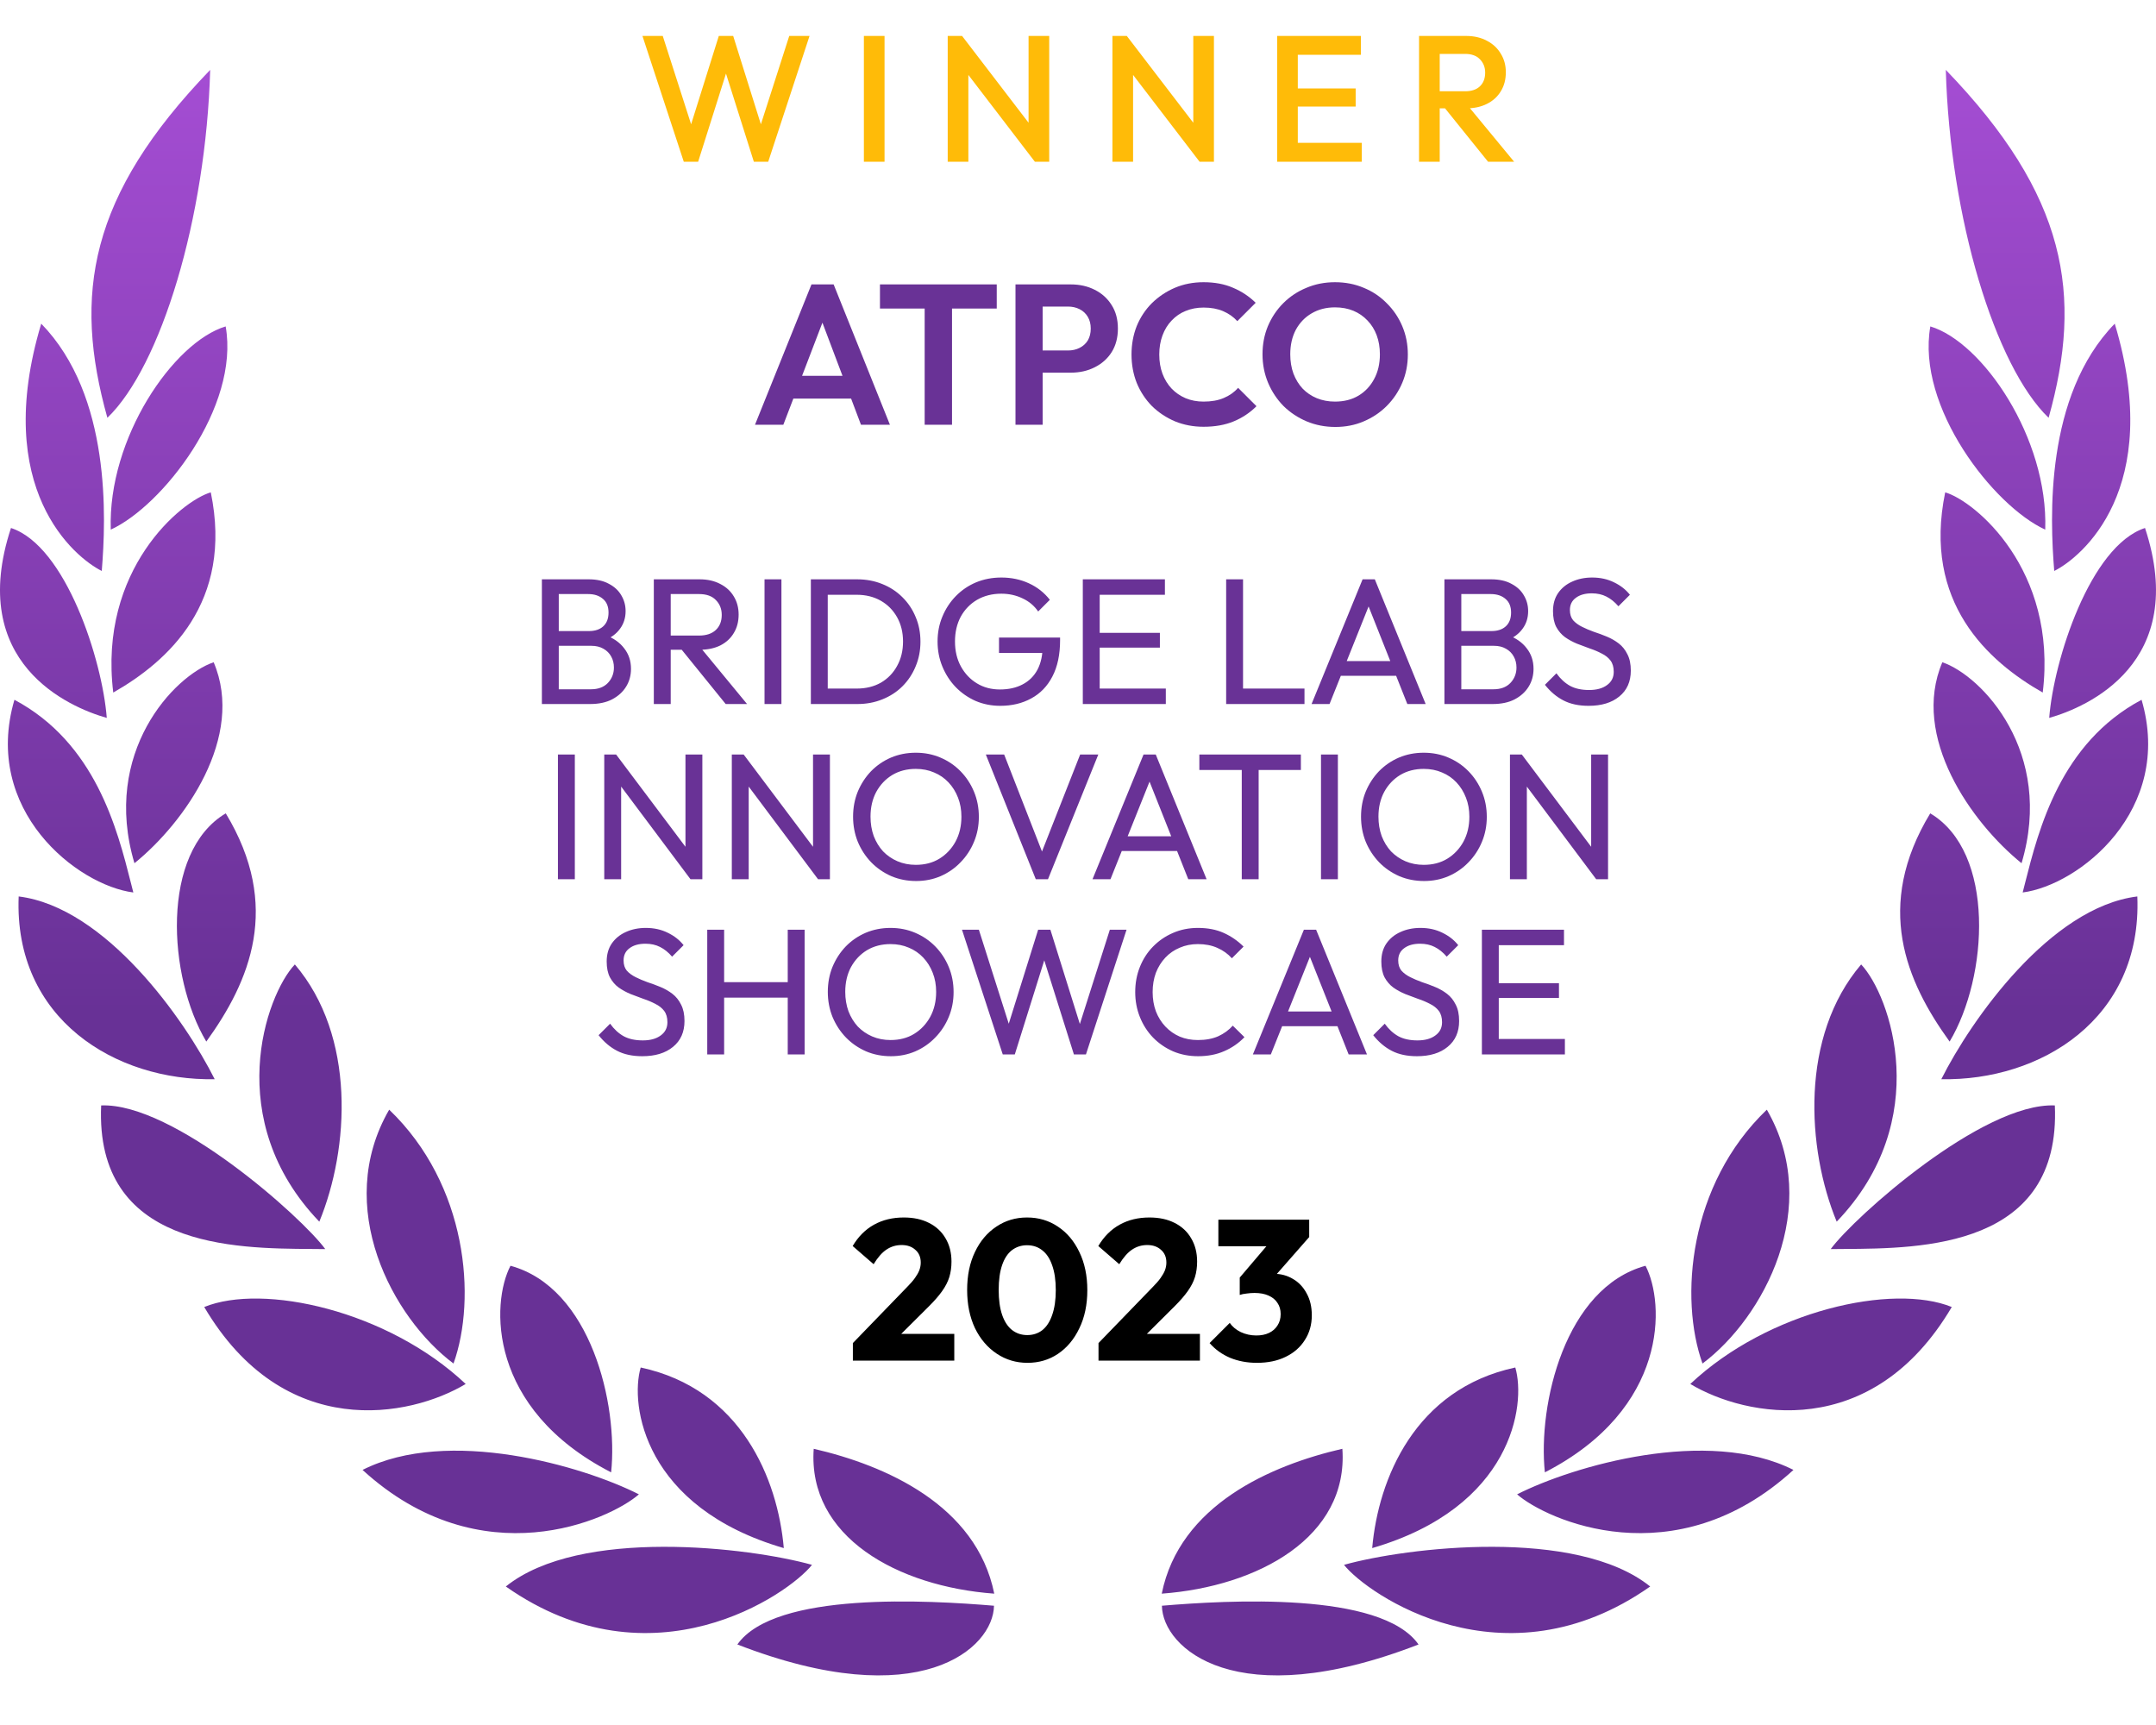 <svg width="160" height="128" viewBox="0 0 160 128" fill="none" xmlns="http://www.w3.org/2000/svg">
<g clip-path="url(#clip0_299_4752)">
<path fill-rule="evenodd" clip-rule="evenodd" d="M15.598 5.185C6.596 14.514 5.409 21.865 7.969 31.002C11.941 27.179 15.29 16.186 15.598 5.185ZM21.881 71.564C19.712 73.863 16.471 83.122 23.697 90.651C25.93 85.228 26.424 76.885 21.881 71.564ZM33.656 101.178C35.382 96.35 34.695 87.911 28.882 82.341C24.711 89.55 29.119 97.784 33.656 101.178ZM16.754 60.353C11.903 63.234 12.442 72.48 15.31 77.288C18.55 72.806 20.918 67.236 16.754 60.353ZM15.856 49.141C12.917 50.14 7.527 55.832 9.978 64.053C13.706 61.038 18.21 54.667 15.856 49.141ZM15.643 36.534C13.475 37.155 7.289 42.258 8.405 51.389C12.467 49.077 17.331 44.704 15.643 36.534ZM8.22 39.3C12.057 37.545 17.8 30.201 16.747 24.221C12.878 25.38 7.989 32.506 8.22 39.3ZM34.56 102.695C28.766 97.233 19.519 95.204 15.156 96.984C21.078 107.023 30.434 105.167 34.56 102.695ZM45.353 109.252C45.885 104.2 43.851 95.549 37.884 93.923C36.44 96.689 36.17 104.533 45.353 109.252ZM47.413 110.884C43.248 108.771 33.258 105.864 26.905 109.072C35.722 117.134 45.276 112.76 47.413 110.884ZM58.167 114.873C57.718 109.745 54.997 103.067 47.547 101.472C46.732 104.257 47.785 111.851 58.167 114.873ZM60.259 116.116C55.639 114.822 43.024 113.305 37.538 117.723C48.401 125.349 58.552 118.286 60.259 116.116ZM73.785 118.254C72.457 111.672 65.694 108.727 60.387 107.504C59.925 114.041 66.611 117.723 73.785 118.254ZM54.721 122.025C68.261 127.276 73.721 122.301 73.766 119.15C68.967 118.747 57.5 118.062 54.721 122.025ZM7.507 82.026C7.042 92.577 17.358 92.642 23.13 92.678C23.485 92.681 23.823 92.683 24.139 92.687C22.42 90.331 12.878 81.809 7.507 82.026ZM1.386 66.519C1.014 75.636 8.605 80.221 15.932 80.08C13.725 75.675 7.847 67.319 1.386 66.519ZM9.894 66.224C9.838 66.004 9.78 65.775 9.72 65.537C8.704 61.524 7.087 55.13 1.071 51.926C-1.335 60.116 5.717 65.686 9.894 66.224ZM7.924 53.271C7.597 49 4.889 40.51 0.815 39.178C-2.484 49.199 5.114 52.477 7.924 53.271ZM7.552 42.367C7.867 38.474 8.271 29.369 3.06 24.016C-0.629 36.291 5.537 41.362 7.552 42.367ZM126.345 101.178C124.619 96.35 125.305 87.911 131.119 82.341C135.29 89.55 130.881 97.784 126.345 101.178ZM138.119 71.564C140.288 73.863 143.529 83.122 136.304 90.651C134.071 85.228 133.576 76.885 138.119 71.564ZM144.401 5.185C153.404 14.514 154.591 21.865 152.03 31.002C148.059 27.179 144.709 16.186 144.401 5.185ZM143.246 60.353C148.097 63.234 147.558 72.48 144.684 77.288C141.443 72.806 139.075 67.236 143.246 60.353ZM144.144 49.141C147.083 50.14 152.473 55.832 150.022 64.053C146.294 61.038 141.789 54.667 144.144 49.141ZM144.356 36.534C146.525 37.155 152.711 42.258 151.594 51.389C147.533 49.077 142.669 44.704 144.356 36.534ZM151.78 39.3C147.943 37.545 142.2 30.201 143.253 24.221C147.122 25.38 152.011 32.506 151.78 39.3ZM125.44 102.695C131.234 97.233 140.481 95.204 144.844 96.984C138.921 107.023 129.566 105.167 125.44 102.695ZM114.647 109.252C114.114 104.2 116.149 95.549 122.116 93.923C123.56 96.689 123.829 104.533 114.647 109.252ZM112.587 110.884C116.752 108.771 126.742 105.864 133.095 109.072C124.278 117.134 114.724 112.76 112.587 110.884ZM101.833 114.873C102.282 109.745 105.003 103.067 112.453 101.472C113.268 104.257 112.215 111.851 101.833 114.873ZM99.741 116.116C104.361 114.822 116.976 113.305 122.463 117.723C111.599 125.349 101.448 118.286 99.741 116.116ZM86.215 118.254C87.543 111.672 94.306 108.727 99.619 107.504C100.081 114.041 93.395 117.723 86.215 118.254ZM105.272 122.025C91.733 127.276 86.272 122.301 86.227 119.15C91.027 118.747 102.494 118.062 105.272 122.025ZM136.869 92.678C142.642 92.642 152.958 92.577 152.493 82.026C147.122 81.809 137.58 90.331 135.86 92.687C136.177 92.683 136.515 92.681 136.869 92.678ZM158.614 66.519C158.986 75.636 151.395 80.221 144.068 80.08C146.275 75.675 152.153 67.319 158.614 66.519ZM150.28 65.537C150.22 65.775 150.162 66.004 150.106 66.224C154.283 65.686 161.335 60.116 158.929 51.926C152.913 55.13 151.296 61.524 150.28 65.537ZM152.075 53.271C152.403 49 155.11 40.51 159.185 39.178C162.483 49.199 154.886 52.477 152.075 53.271ZM152.448 42.367C152.133 38.474 151.729 29.369 156.939 24.016C160.629 36.291 154.462 41.362 152.448 42.367Z" fill="url(#paint0_linear_299_4752)"/>
<path d="M56.029 31.519L60.221 21.104H61.865L66.043 31.519H63.895L60.666 22.97H61.406L58.132 31.519H56.029ZM58.251 29.578V27.889H63.851V29.578H58.251ZM68.621 31.519V21.326H70.651V31.519H68.621ZM65.303 22.896V21.104H73.97V22.896H65.303ZM76.842 27.652V26.007H79.257C79.573 26.007 79.86 25.943 80.116 25.815C80.373 25.686 80.576 25.504 80.724 25.267C80.872 25.02 80.946 24.724 80.946 24.378C80.946 24.042 80.872 23.751 80.724 23.504C80.576 23.257 80.373 23.069 80.116 22.941C79.86 22.812 79.573 22.748 79.257 22.748H76.842V21.104H79.465C80.126 21.104 80.719 21.237 81.242 21.504C81.776 21.77 82.195 22.151 82.501 22.645C82.808 23.128 82.961 23.706 82.961 24.378C82.961 25.049 82.808 25.632 82.501 26.126C82.195 26.61 81.776 26.985 81.242 27.252C80.719 27.519 80.126 27.652 79.465 27.652H76.842ZM75.361 31.519V21.104H77.376V31.519H75.361ZM89.32 31.667C88.559 31.667 87.853 31.533 87.201 31.267C86.549 30.99 85.976 30.61 85.482 30.126C84.999 29.632 84.623 29.059 84.356 28.407C84.1 27.756 83.971 27.054 83.971 26.304C83.971 25.553 84.1 24.852 84.356 24.2C84.623 23.548 84.999 22.98 85.482 22.496C85.976 22.012 86.544 21.632 87.186 21.356C87.838 21.079 88.549 20.941 89.32 20.941C90.149 20.941 90.88 21.079 91.512 21.356C92.144 21.622 92.702 21.993 93.186 22.467L91.823 23.83C91.537 23.514 91.186 23.267 90.771 23.089C90.356 22.911 89.873 22.822 89.32 22.822C88.835 22.822 88.391 22.906 87.986 23.074C87.591 23.232 87.245 23.469 86.949 23.785C86.653 24.091 86.426 24.462 86.268 24.896C86.11 25.321 86.031 25.79 86.031 26.304C86.031 26.827 86.11 27.301 86.268 27.726C86.426 28.151 86.653 28.521 86.949 28.837C87.245 29.143 87.591 29.38 87.986 29.548C88.391 29.716 88.835 29.8 89.32 29.8C89.902 29.8 90.401 29.711 90.816 29.533C91.24 29.356 91.596 29.104 91.882 28.778L93.245 30.141C92.761 30.625 92.198 31 91.556 31.267C90.915 31.533 90.169 31.667 89.32 31.667ZM99.101 31.681C98.34 31.681 97.629 31.543 96.967 31.267C96.315 30.99 95.743 30.61 95.249 30.126C94.765 29.632 94.385 29.059 94.108 28.407C93.832 27.746 93.693 27.04 93.693 26.289C93.693 25.538 93.826 24.842 94.093 24.2C94.37 23.548 94.75 22.98 95.234 22.496C95.728 22.003 96.301 21.622 96.953 21.356C97.604 21.079 98.311 20.941 99.071 20.941C99.841 20.941 100.552 21.079 101.204 21.356C101.856 21.622 102.424 22.003 102.908 22.496C103.402 22.98 103.787 23.548 104.064 24.2C104.34 24.852 104.478 25.553 104.478 26.304C104.478 27.054 104.34 27.756 104.064 28.407C103.787 29.059 103.402 29.632 102.908 30.126C102.424 30.61 101.856 30.99 101.204 31.267C100.562 31.543 99.861 31.681 99.101 31.681ZM99.071 29.8C99.743 29.8 100.325 29.652 100.819 29.356C101.313 29.059 101.698 28.649 101.975 28.126C102.261 27.602 102.404 26.99 102.404 26.289C102.404 25.775 102.325 25.306 102.167 24.881C102.009 24.457 101.782 24.091 101.486 23.785C101.189 23.469 100.839 23.227 100.434 23.059C100.029 22.891 99.575 22.807 99.071 22.807C98.419 22.807 97.841 22.956 97.338 23.252C96.844 23.538 96.454 23.943 96.167 24.467C95.891 24.99 95.752 25.598 95.752 26.289C95.752 26.812 95.832 27.291 95.99 27.726C96.157 28.16 96.385 28.531 96.671 28.837C96.967 29.143 97.318 29.38 97.723 29.548C98.138 29.716 98.587 29.8 99.071 29.8Z" fill="#693296"/>
<path d="M41.054 52.241V51.147H43.854C44.387 51.147 44.805 50.992 45.107 50.681C45.409 50.361 45.56 49.978 45.56 49.534C45.56 49.232 45.494 48.961 45.361 48.721C45.227 48.472 45.032 48.276 44.774 48.134C44.525 47.992 44.232 47.921 43.894 47.921H41.054V46.827H43.707C44.152 46.827 44.503 46.712 44.761 46.481C45.027 46.241 45.16 45.898 45.16 45.454C45.16 45.01 45.023 44.672 44.747 44.441C44.472 44.201 44.107 44.081 43.654 44.081H41.054V42.987H43.681C44.285 42.987 44.787 43.099 45.187 43.321C45.596 43.534 45.903 43.819 46.107 44.174C46.321 44.53 46.427 44.921 46.427 45.347C46.427 45.845 46.289 46.281 46.014 46.654C45.747 47.027 45.352 47.321 44.827 47.534L44.934 47.134C45.529 47.347 45.992 47.672 46.321 48.107C46.658 48.534 46.827 49.041 46.827 49.627C46.827 50.116 46.707 50.556 46.467 50.947C46.227 51.339 45.88 51.654 45.427 51.894C44.983 52.125 44.436 52.241 43.787 52.241H41.054ZM40.214 52.241V42.987H41.467V52.241H40.214ZM49.361 48.214V47.161H51.868C52.41 47.161 52.828 47.023 53.121 46.747C53.414 46.472 53.561 46.099 53.561 45.627C53.561 45.183 53.414 44.814 53.121 44.521C52.837 44.227 52.423 44.081 51.881 44.081H49.361V42.987H51.921C52.508 42.987 53.019 43.103 53.455 43.334C53.89 43.556 54.223 43.863 54.455 44.254C54.694 44.645 54.815 45.094 54.815 45.601C54.815 46.125 54.694 46.583 54.455 46.974C54.223 47.365 53.89 47.672 53.455 47.894C53.019 48.107 52.508 48.214 51.921 48.214H49.361ZM48.521 52.241V42.987H49.775V52.241H48.521ZM53.855 52.241L50.495 48.094L51.681 47.681L55.441 52.241H53.855ZM56.737 52.241V42.987H57.991V52.241H56.737ZM61.002 52.241V51.094H63.575C64.259 51.094 64.859 50.947 65.375 50.654C65.89 50.352 66.29 49.938 66.575 49.414C66.868 48.89 67.015 48.285 67.015 47.601C67.015 46.925 66.868 46.325 66.575 45.801C66.281 45.276 65.877 44.867 65.362 44.574C64.846 44.281 64.25 44.134 63.575 44.134H61.015V42.987H63.602C64.277 42.987 64.899 43.103 65.468 43.334C66.046 43.565 66.544 43.89 66.962 44.307C67.388 44.725 67.717 45.214 67.948 45.774C68.188 46.334 68.308 46.947 68.308 47.614C68.308 48.272 68.188 48.885 67.948 49.454C67.717 50.014 67.393 50.503 66.975 50.921C66.557 51.339 66.059 51.663 65.481 51.894C64.913 52.125 64.295 52.241 63.628 52.241H61.002ZM60.175 52.241V42.987H61.428V52.241H60.175ZM74.231 52.374C73.582 52.374 72.974 52.254 72.405 52.014C71.845 51.765 71.351 51.423 70.925 50.987C70.507 50.552 70.178 50.045 69.938 49.467C69.698 48.89 69.578 48.267 69.578 47.601C69.578 46.934 69.698 46.316 69.938 45.747C70.178 45.17 70.511 44.663 70.938 44.227C71.365 43.792 71.862 43.454 72.431 43.214C73.009 42.974 73.636 42.854 74.311 42.854C75.049 42.854 75.729 42.996 76.351 43.281C76.974 43.565 77.493 43.974 77.911 44.507L77.045 45.374C76.751 44.947 76.365 44.623 75.885 44.401C75.405 44.17 74.88 44.054 74.311 44.054C73.636 44.054 73.036 44.205 72.511 44.507C71.996 44.81 71.591 45.227 71.298 45.761C71.013 46.294 70.871 46.907 70.871 47.601C70.871 48.303 71.018 48.921 71.311 49.454C71.605 49.987 72 50.405 72.498 50.707C72.996 51.01 73.565 51.161 74.205 51.161C74.853 51.161 75.413 51.036 75.885 50.787C76.365 50.538 76.734 50.174 76.991 49.694C77.249 49.205 77.378 48.61 77.378 47.907L78.138 48.454H74.138V47.307H78.671V47.494C78.671 48.57 78.48 49.472 78.098 50.201C77.725 50.921 77.2 51.463 76.525 51.827C75.858 52.192 75.094 52.374 74.231 52.374ZM80.357 52.241V42.987H81.61V52.241H80.357ZM81.21 52.241V51.094H86.517V52.241H81.21ZM81.21 48.054V46.961H86.077V48.054H81.21ZM81.21 44.134V42.987H86.45V44.134H81.21ZM90.995 52.241V42.987H92.248V52.241H90.995ZM91.848 52.241V51.094H96.808V52.241H91.848ZM97.333 52.241L101.12 42.987H102.027L105.8 52.241H104.44L101.333 44.414H101.8L98.667 52.241H97.333ZM99.133 50.147V49.054H104V50.147H99.133ZM108.033 52.241V51.147H110.833C111.366 51.147 111.784 50.992 112.086 50.681C112.389 50.361 112.54 49.978 112.54 49.534C112.54 49.232 112.473 48.961 112.34 48.721C112.206 48.472 112.011 48.276 111.753 48.134C111.504 47.992 111.211 47.921 110.873 47.921H108.033V46.827H110.686C111.131 46.827 111.482 46.712 111.74 46.481C112.006 46.241 112.14 45.898 112.14 45.454C112.14 45.01 112.002 44.672 111.726 44.441C111.451 44.201 111.086 44.081 110.633 44.081H108.033V42.987H110.66C111.264 42.987 111.766 43.099 112.166 43.321C112.575 43.534 112.882 43.819 113.086 44.174C113.3 44.53 113.406 44.921 113.406 45.347C113.406 45.845 113.269 46.281 112.993 46.654C112.726 47.027 112.331 47.321 111.806 47.534L111.913 47.134C112.509 47.347 112.971 47.672 113.3 48.107C113.637 48.534 113.806 49.041 113.806 49.627C113.806 50.116 113.686 50.556 113.446 50.947C113.206 51.339 112.86 51.654 112.406 51.894C111.962 52.125 111.415 52.241 110.766 52.241H108.033ZM107.193 52.241V42.987H108.446V52.241H107.193ZM117.891 52.374C117.162 52.374 116.54 52.241 116.025 51.974C115.509 51.707 115.051 51.321 114.651 50.814L115.505 49.961C115.798 50.37 116.136 50.681 116.518 50.894C116.9 51.099 117.371 51.201 117.931 51.201C118.482 51.201 118.922 51.081 119.251 50.841C119.589 50.601 119.758 50.272 119.758 49.854C119.758 49.507 119.678 49.227 119.518 49.014C119.358 48.801 119.14 48.627 118.865 48.494C118.598 48.352 118.305 48.227 117.985 48.121C117.665 48.005 117.345 47.885 117.025 47.761C116.705 47.627 116.411 47.467 116.145 47.281C115.878 47.085 115.66 46.832 115.491 46.521C115.331 46.21 115.251 45.819 115.251 45.347C115.251 44.823 115.376 44.379 115.625 44.014C115.882 43.641 116.229 43.356 116.665 43.161C117.109 42.956 117.607 42.854 118.158 42.854C118.762 42.854 119.305 42.974 119.785 43.214C120.265 43.445 120.656 43.752 120.958 44.134L120.105 44.987C119.829 44.667 119.531 44.427 119.211 44.267C118.9 44.107 118.54 44.027 118.131 44.027C117.634 44.027 117.238 44.139 116.945 44.361C116.651 44.574 116.505 44.876 116.505 45.267C116.505 45.578 116.585 45.832 116.745 46.027C116.914 46.214 117.131 46.374 117.398 46.507C117.665 46.641 117.958 46.765 118.278 46.881C118.607 46.987 118.931 47.107 119.251 47.241C119.571 47.374 119.865 47.543 120.131 47.747C120.398 47.952 120.611 48.218 120.771 48.547C120.94 48.867 121.025 49.272 121.025 49.761C121.025 50.578 120.74 51.218 120.171 51.681C119.611 52.143 118.851 52.374 117.891 52.374ZM41.405 65.241V55.987H42.659V65.241H41.405ZM44.843 65.241V55.987H45.723L46.096 57.441V65.241H44.843ZM51.243 65.241L45.563 57.654L45.723 55.987L51.416 63.561L51.243 65.241ZM51.243 65.241L50.869 63.867V55.987H52.123V65.241H51.243ZM54.309 65.241V55.987H55.189L55.562 57.441V65.241H54.309ZM60.709 65.241L55.029 57.654L55.189 55.987L60.882 63.561L60.709 65.241ZM60.709 65.241L60.336 63.867V55.987H61.589V65.241H60.709ZM67.988 65.374C67.331 65.374 66.717 65.254 66.148 65.014C65.579 64.765 65.082 64.423 64.655 63.987C64.228 63.543 63.895 63.032 63.655 62.454C63.424 61.876 63.308 61.258 63.308 60.601C63.308 59.934 63.424 59.316 63.655 58.747C63.895 58.17 64.224 57.663 64.642 57.227C65.068 56.792 65.562 56.454 66.122 56.214C66.691 55.974 67.304 55.854 67.962 55.854C68.62 55.854 69.228 55.974 69.788 56.214C70.357 56.454 70.855 56.792 71.282 57.227C71.708 57.663 72.042 58.17 72.282 58.747C72.522 59.325 72.642 59.947 72.642 60.614C72.642 61.272 72.522 61.89 72.282 62.467C72.042 63.045 71.708 63.552 71.282 63.987C70.864 64.423 70.371 64.765 69.802 65.014C69.242 65.254 68.637 65.374 67.988 65.374ZM67.962 64.174C68.628 64.174 69.211 64.023 69.708 63.721C70.215 63.41 70.615 62.987 70.908 62.454C71.202 61.912 71.348 61.294 71.348 60.601C71.348 60.085 71.264 59.614 71.095 59.187C70.926 58.752 70.691 58.374 70.388 58.054C70.086 57.734 69.731 57.49 69.322 57.321C68.913 57.143 68.46 57.054 67.962 57.054C67.304 57.054 66.722 57.205 66.215 57.507C65.717 57.81 65.322 58.227 65.028 58.761C64.744 59.294 64.602 59.907 64.602 60.601C64.602 61.116 64.682 61.596 64.842 62.041C65.011 62.476 65.242 62.854 65.535 63.174C65.837 63.485 66.193 63.73 66.602 63.907C67.019 64.085 67.473 64.174 67.962 64.174ZM76.867 65.241L73.16 55.987H74.52L77.573 63.814H77.08L80.16 55.987H81.507L77.773 65.241H76.867ZM81.077 65.241L84.864 55.987H85.77L89.543 65.241H88.183L85.077 57.414H85.543L82.41 65.241H81.077ZM82.877 63.147V62.054H87.743V63.147H82.877ZM92.153 65.241V56.254H93.406V65.241H92.153ZM89.006 57.134V55.987H96.54V57.134H89.006ZM98.033 65.241V55.987H99.286V65.241H98.033ZM105.684 65.374C105.026 65.374 104.413 65.254 103.844 65.014C103.275 64.765 102.777 64.423 102.35 63.987C101.924 63.543 101.59 63.032 101.35 62.454C101.119 61.876 101.004 61.258 101.004 60.601C101.004 59.934 101.119 59.316 101.35 58.747C101.59 58.17 101.919 57.663 102.337 57.227C102.764 56.792 103.257 56.454 103.817 56.214C104.386 55.974 104.999 55.854 105.657 55.854C106.315 55.854 106.924 55.974 107.484 56.214C108.053 56.454 108.55 56.792 108.977 57.227C109.404 57.663 109.737 58.17 109.977 58.747C110.217 59.325 110.337 59.947 110.337 60.614C110.337 61.272 110.217 61.89 109.977 62.467C109.737 63.045 109.404 63.552 108.977 63.987C108.559 64.423 108.066 64.765 107.497 65.014C106.937 65.254 106.333 65.374 105.684 65.374ZM105.657 64.174C106.324 64.174 106.906 64.023 107.404 63.721C107.91 63.41 108.31 62.987 108.604 62.454C108.897 61.912 109.044 61.294 109.044 60.601C109.044 60.085 108.959 59.614 108.79 59.187C108.621 58.752 108.386 58.374 108.084 58.054C107.781 57.734 107.426 57.49 107.017 57.321C106.608 57.143 106.155 57.054 105.657 57.054C104.999 57.054 104.417 57.205 103.91 57.507C103.413 57.81 103.017 58.227 102.724 58.761C102.439 59.294 102.297 59.907 102.297 60.601C102.297 61.116 102.377 61.596 102.537 62.041C102.706 62.476 102.937 62.854 103.23 63.174C103.533 63.485 103.888 63.73 104.297 63.907C104.715 64.085 105.168 64.174 105.657 64.174ZM112.056 65.241V55.987H112.936L113.31 57.441V65.241H112.056ZM118.456 65.241L112.776 57.654L112.936 55.987L118.63 63.561L118.456 65.241ZM118.456 65.241L118.083 63.867V55.987H119.336V65.241H118.456ZM47.663 78.374C46.935 78.374 46.312 78.241 45.797 77.974C45.281 77.707 44.824 77.321 44.423 76.814L45.277 75.961C45.57 76.37 45.908 76.681 46.29 76.894C46.672 77.099 47.144 77.201 47.703 77.201C48.255 77.201 48.695 77.081 49.023 76.841C49.361 76.601 49.53 76.272 49.53 75.854C49.53 75.507 49.45 75.227 49.29 75.014C49.13 74.801 48.912 74.627 48.637 74.494C48.37 74.352 48.077 74.227 47.757 74.121C47.437 74.005 47.117 73.885 46.797 73.761C46.477 73.627 46.184 73.467 45.917 73.281C45.65 73.085 45.432 72.832 45.264 72.521C45.103 72.21 45.023 71.819 45.023 71.347C45.023 70.823 45.148 70.379 45.397 70.014C45.655 69.641 46.001 69.356 46.437 69.161C46.881 68.956 47.379 68.854 47.93 68.854C48.535 68.854 49.077 68.974 49.557 69.214C50.037 69.445 50.428 69.752 50.73 70.134L49.877 70.987C49.601 70.667 49.303 70.427 48.983 70.267C48.672 70.107 48.312 70.027 47.904 70.027C47.406 70.027 47.01 70.138 46.717 70.361C46.423 70.574 46.277 70.876 46.277 71.267C46.277 71.579 46.357 71.832 46.517 72.027C46.686 72.214 46.904 72.374 47.17 72.507C47.437 72.641 47.73 72.765 48.05 72.881C48.379 72.987 48.703 73.107 49.023 73.241C49.343 73.374 49.637 73.543 49.904 73.747C50.17 73.952 50.383 74.219 50.544 74.547C50.712 74.867 50.797 75.272 50.797 75.761C50.797 76.579 50.512 77.219 49.944 77.681C49.383 78.143 48.623 78.374 47.663 78.374ZM52.486 78.241V68.987H53.739V78.241H52.486ZM58.459 78.241V68.987H59.713V78.241H58.459ZM53.339 74.027V72.881H58.766V74.027H53.339ZM66.113 78.374C65.456 78.374 64.842 78.254 64.273 78.014C63.705 77.765 63.207 77.423 62.78 76.987C62.353 76.543 62.02 76.032 61.78 75.454C61.549 74.876 61.433 74.258 61.433 73.601C61.433 72.934 61.549 72.316 61.78 71.747C62.02 71.17 62.349 70.663 62.767 70.227C63.193 69.792 63.687 69.454 64.247 69.214C64.816 68.974 65.429 68.854 66.087 68.854C66.745 68.854 67.353 68.974 67.913 69.214C68.482 69.454 68.98 69.792 69.407 70.227C69.833 70.663 70.167 71.17 70.407 71.747C70.647 72.325 70.767 72.947 70.767 73.614C70.767 74.272 70.647 74.89 70.407 75.467C70.167 76.045 69.833 76.552 69.407 76.987C68.989 77.423 68.496 77.765 67.927 78.014C67.367 78.254 66.762 78.374 66.113 78.374ZM66.087 77.174C66.753 77.174 67.336 77.023 67.833 76.721C68.34 76.41 68.74 75.987 69.033 75.454C69.327 74.912 69.473 74.294 69.473 73.601C69.473 73.085 69.389 72.614 69.22 72.187C69.051 71.752 68.816 71.374 68.513 71.054C68.211 70.734 67.856 70.49 67.447 70.321C67.038 70.143 66.585 70.054 66.087 70.054C65.429 70.054 64.847 70.205 64.34 70.507C63.842 70.81 63.447 71.227 63.153 71.761C62.869 72.294 62.727 72.907 62.727 73.601C62.727 74.116 62.807 74.596 62.967 75.041C63.136 75.476 63.367 75.854 63.66 76.174C63.962 76.485 64.318 76.73 64.727 76.907C65.144 77.085 65.598 77.174 66.087 77.174ZM74.416 78.241L71.39 68.987H72.643L75.043 76.534H74.683L77.043 68.987H77.95L80.31 76.534H79.963L82.363 68.987H83.603L80.59 78.241H79.696L77.323 70.707H77.67L75.31 78.241H74.416ZM88.913 78.374C88.246 78.374 87.628 78.254 87.059 78.014C86.49 77.765 85.993 77.423 85.566 76.987C85.148 76.552 84.824 76.045 84.593 75.467C84.361 74.89 84.246 74.272 84.246 73.614C84.246 72.947 84.361 72.325 84.593 71.747C84.824 71.17 85.148 70.667 85.566 70.241C85.993 69.805 86.486 69.467 87.046 69.227C87.615 68.978 88.233 68.854 88.899 68.854C89.628 68.854 90.268 68.978 90.819 69.227C91.37 69.476 91.859 69.814 92.286 70.241L91.419 71.107C91.126 70.778 90.766 70.521 90.339 70.334C89.921 70.147 89.441 70.054 88.899 70.054C88.41 70.054 87.961 70.143 87.553 70.321C87.144 70.49 86.788 70.734 86.486 71.054C86.184 71.374 85.948 71.752 85.779 72.187C85.619 72.623 85.539 73.099 85.539 73.614C85.539 74.13 85.619 74.605 85.779 75.041C85.948 75.476 86.184 75.854 86.486 76.174C86.788 76.494 87.144 76.743 87.553 76.921C87.961 77.09 88.41 77.174 88.899 77.174C89.477 77.174 89.979 77.081 90.406 76.894C90.833 76.698 91.193 76.436 91.486 76.107L92.353 76.961C91.926 77.405 91.424 77.752 90.846 78.001C90.277 78.25 89.633 78.374 88.913 78.374ZM92.978 78.241L96.764 68.987H97.671L101.445 78.241H100.085L96.978 70.414H97.445L94.311 78.241H92.978ZM94.778 76.147V75.054H99.644V76.147H94.778ZM105.15 78.374C104.422 78.374 103.799 78.241 103.284 77.974C102.768 77.707 102.31 77.321 101.91 76.814L102.764 75.961C103.057 76.37 103.395 76.681 103.777 76.894C104.159 77.099 104.63 77.201 105.19 77.201C105.742 77.201 106.182 77.081 106.51 76.841C106.848 76.601 107.017 76.272 107.017 75.854C107.017 75.507 106.937 75.227 106.777 75.014C106.617 74.801 106.399 74.627 106.124 74.494C105.857 74.352 105.564 74.227 105.244 74.121C104.924 74.005 104.604 73.885 104.284 73.761C103.964 73.627 103.67 73.467 103.404 73.281C103.137 73.085 102.919 72.832 102.75 72.521C102.59 72.21 102.51 71.819 102.51 71.347C102.51 70.823 102.635 70.379 102.884 70.014C103.142 69.641 103.488 69.356 103.924 69.161C104.368 68.956 104.866 68.854 105.417 68.854C106.022 68.854 106.564 68.974 107.044 69.214C107.524 69.445 107.915 69.752 108.217 70.134L107.364 70.987C107.088 70.667 106.79 70.427 106.47 70.267C106.159 70.107 105.799 70.027 105.39 70.027C104.893 70.027 104.497 70.138 104.204 70.361C103.91 70.574 103.764 70.876 103.764 71.267C103.764 71.579 103.844 71.832 104.004 72.027C104.173 72.214 104.39 72.374 104.657 72.507C104.924 72.641 105.217 72.765 105.537 72.881C105.866 72.987 106.19 73.107 106.51 73.241C106.83 73.374 107.124 73.543 107.39 73.747C107.657 73.952 107.87 74.219 108.03 74.547C108.199 74.867 108.284 75.272 108.284 75.761C108.284 76.579 107.999 77.219 107.43 77.681C106.87 78.143 106.11 78.374 105.15 78.374ZM109.973 78.241V68.987H111.226V78.241H109.973ZM110.826 78.241V77.094H116.133V78.241H110.826ZM110.826 74.054V72.961H115.693V74.054H110.826ZM110.826 70.134V68.987H116.066V70.134H110.826Z" fill="#693296"/>
<path d="M63.293 99.659L67.307 95.511C67.554 95.264 67.752 95.037 67.9 94.83C68.048 94.622 68.157 94.43 68.226 94.252C68.295 94.064 68.33 93.876 68.33 93.689C68.33 93.284 68.196 92.968 67.93 92.741C67.673 92.504 67.332 92.385 66.907 92.385C66.493 92.385 66.117 92.499 65.781 92.726C65.456 92.943 65.139 93.304 64.833 93.807L63.278 92.459C63.693 91.758 64.221 91.23 64.863 90.874C65.505 90.518 66.241 90.341 67.07 90.341C67.791 90.341 68.414 90.474 68.937 90.741C69.47 91.007 69.88 91.388 70.167 91.881C70.463 92.375 70.611 92.953 70.611 93.615C70.611 94.03 70.557 94.415 70.448 94.77C70.34 95.116 70.162 95.462 69.915 95.807C69.678 96.143 69.357 96.513 68.952 96.918L66.167 99.689L63.293 99.659ZM63.293 100.963V99.659L65.263 98.978H70.819V100.963H63.293ZM76.248 101.126C75.408 101.126 74.647 100.899 73.966 100.444C73.284 99.99 72.746 99.358 72.351 98.548C71.966 97.728 71.773 96.785 71.773 95.718C71.773 94.642 71.966 93.704 72.351 92.904C72.736 92.094 73.265 91.467 73.936 91.022C74.608 90.568 75.368 90.341 76.218 90.341C77.077 90.341 77.843 90.568 78.514 91.022C79.186 91.467 79.714 92.094 80.099 92.904C80.494 93.713 80.692 94.657 80.692 95.733C80.692 96.81 80.494 97.753 80.099 98.563C79.714 99.373 79.186 100.005 78.514 100.459C77.852 100.904 77.097 101.126 76.248 101.126ZM76.233 99.067C76.667 99.067 77.043 98.943 77.359 98.696C77.675 98.439 77.917 98.064 78.085 97.57C78.262 97.067 78.351 96.454 78.351 95.733C78.351 95.002 78.262 94.39 78.085 93.896C77.917 93.402 77.675 93.032 77.359 92.785C77.043 92.528 76.662 92.4 76.218 92.4C75.793 92.4 75.418 92.523 75.092 92.77C74.776 93.017 74.534 93.388 74.366 93.881C74.198 94.375 74.114 94.988 74.114 95.718C74.114 96.449 74.198 97.062 74.366 97.555C74.534 98.049 74.776 98.425 75.092 98.681C75.418 98.938 75.798 99.067 76.233 99.067ZM81.522 99.659L85.537 95.511C85.784 95.264 85.981 95.037 86.129 94.83C86.277 94.622 86.386 94.43 86.455 94.252C86.524 94.064 86.559 93.876 86.559 93.689C86.559 93.284 86.425 92.968 86.159 92.741C85.902 92.504 85.561 92.385 85.137 92.385C84.722 92.385 84.347 92.499 84.011 92.726C83.685 92.943 83.369 93.304 83.062 93.807L81.507 92.459C81.922 91.758 82.45 91.23 83.092 90.874C83.734 90.518 84.47 90.341 85.3 90.341C86.021 90.341 86.643 90.474 87.166 90.741C87.7 91.007 88.109 91.388 88.396 91.881C88.692 92.375 88.84 92.953 88.84 93.615C88.84 94.03 88.786 94.415 88.677 94.77C88.569 95.116 88.391 95.462 88.144 95.807C87.907 96.143 87.586 96.513 87.181 96.918L84.396 99.689L81.522 99.659ZM81.522 100.963V99.659L83.492 98.978H89.048V100.963H81.522ZM93.277 101.126C92.556 101.126 91.894 101.002 91.291 100.755C90.689 100.499 90.18 100.133 89.766 99.659L91.262 98.163C91.45 98.439 91.721 98.667 92.077 98.844C92.442 99.012 92.827 99.096 93.232 99.096C93.598 99.096 93.914 99.032 94.18 98.904C94.447 98.775 94.654 98.593 94.803 98.356C94.961 98.118 95.04 97.837 95.04 97.511C95.04 97.185 94.961 96.909 94.803 96.681C94.654 96.444 94.432 96.262 94.136 96.133C93.85 96.005 93.504 95.941 93.099 95.941C92.911 95.941 92.714 95.956 92.506 95.985C92.309 96.005 92.141 96.039 92.003 96.089L93.025 94.8C93.301 94.721 93.563 94.657 93.81 94.607C94.067 94.548 94.304 94.518 94.521 94.518C95.054 94.518 95.533 94.647 95.958 94.904C96.383 95.15 96.719 95.506 96.966 95.97C97.222 96.425 97.351 96.968 97.351 97.6C97.351 98.291 97.178 98.904 96.832 99.437C96.496 99.97 96.022 100.385 95.41 100.681C94.808 100.978 94.096 101.126 93.277 101.126ZM92.003 96.089V94.8L94.551 91.807L97.158 91.793L94.506 94.815L92.003 96.089ZM90.417 92.474V90.504H97.158V91.793L95.336 92.474H90.417Z" fill="black"/>
<path d="M50.744 12L47.677 2.667H49.184L51.491 9.853H51.091L53.344 2.667H54.411L56.664 9.853H56.264L58.571 2.667H60.077L57.011 12H55.944L53.677 4.827H54.077L51.811 12H50.744ZM64.11 12V2.667H65.643V12H64.11ZM70.331 12V2.667H71.398L71.864 4.427V12H70.331ZM76.798 12L71.211 4.707L71.398 2.667L76.984 9.96L76.798 12ZM76.798 12L76.331 10.36V2.667H77.864V12H76.798ZM82.555 12V2.667H83.622L84.088 4.427V12H82.555ZM89.022 12L83.435 4.707L83.622 2.667L89.208 9.96L89.022 12ZM89.022 12L88.555 10.36V2.667H90.088V12H89.022ZM94.779 12V2.667H96.312V12H94.779ZM95.832 12V10.6H101.059V12H95.832ZM95.832 7.907V6.56H100.606V7.907H95.832ZM95.832 4.067V2.667H100.992V4.067H95.832ZM106.364 8.04V6.773H108.724C109.195 6.773 109.559 6.653 109.817 6.413C110.084 6.164 110.217 5.822 110.217 5.387C110.217 4.996 110.088 4.667 109.83 4.4C109.572 4.133 109.208 4 108.737 4H106.364V2.667H108.804C109.39 2.667 109.906 2.787 110.35 3.027C110.795 3.258 111.137 3.578 111.377 3.987C111.626 4.387 111.75 4.844 111.75 5.36C111.75 5.902 111.626 6.373 111.377 6.773C111.137 7.173 110.795 7.484 110.35 7.707C109.906 7.929 109.39 8.04 108.804 8.04H106.364ZM105.31 12V2.667H106.844V12H105.31ZM110.43 12L107.164 7.947L108.59 7.427L112.364 12H110.43Z" fill="#FFBB08"/>
</g>
<defs>
<linearGradient id="paint0_linear_299_4752" x1="155.188" y1="-5.085" x2="155.188" y2="124.324" gradientUnits="userSpaceOnUse">
<stop stop-color="#AD51DC"/>
<stop offset="0.62" stop-color="#683196"/>
</linearGradient>
<clipPath id="clip0_299_4752">
<rect width="160" height="127.407" fill="white"/>
</clipPath>
</defs>
</svg>
